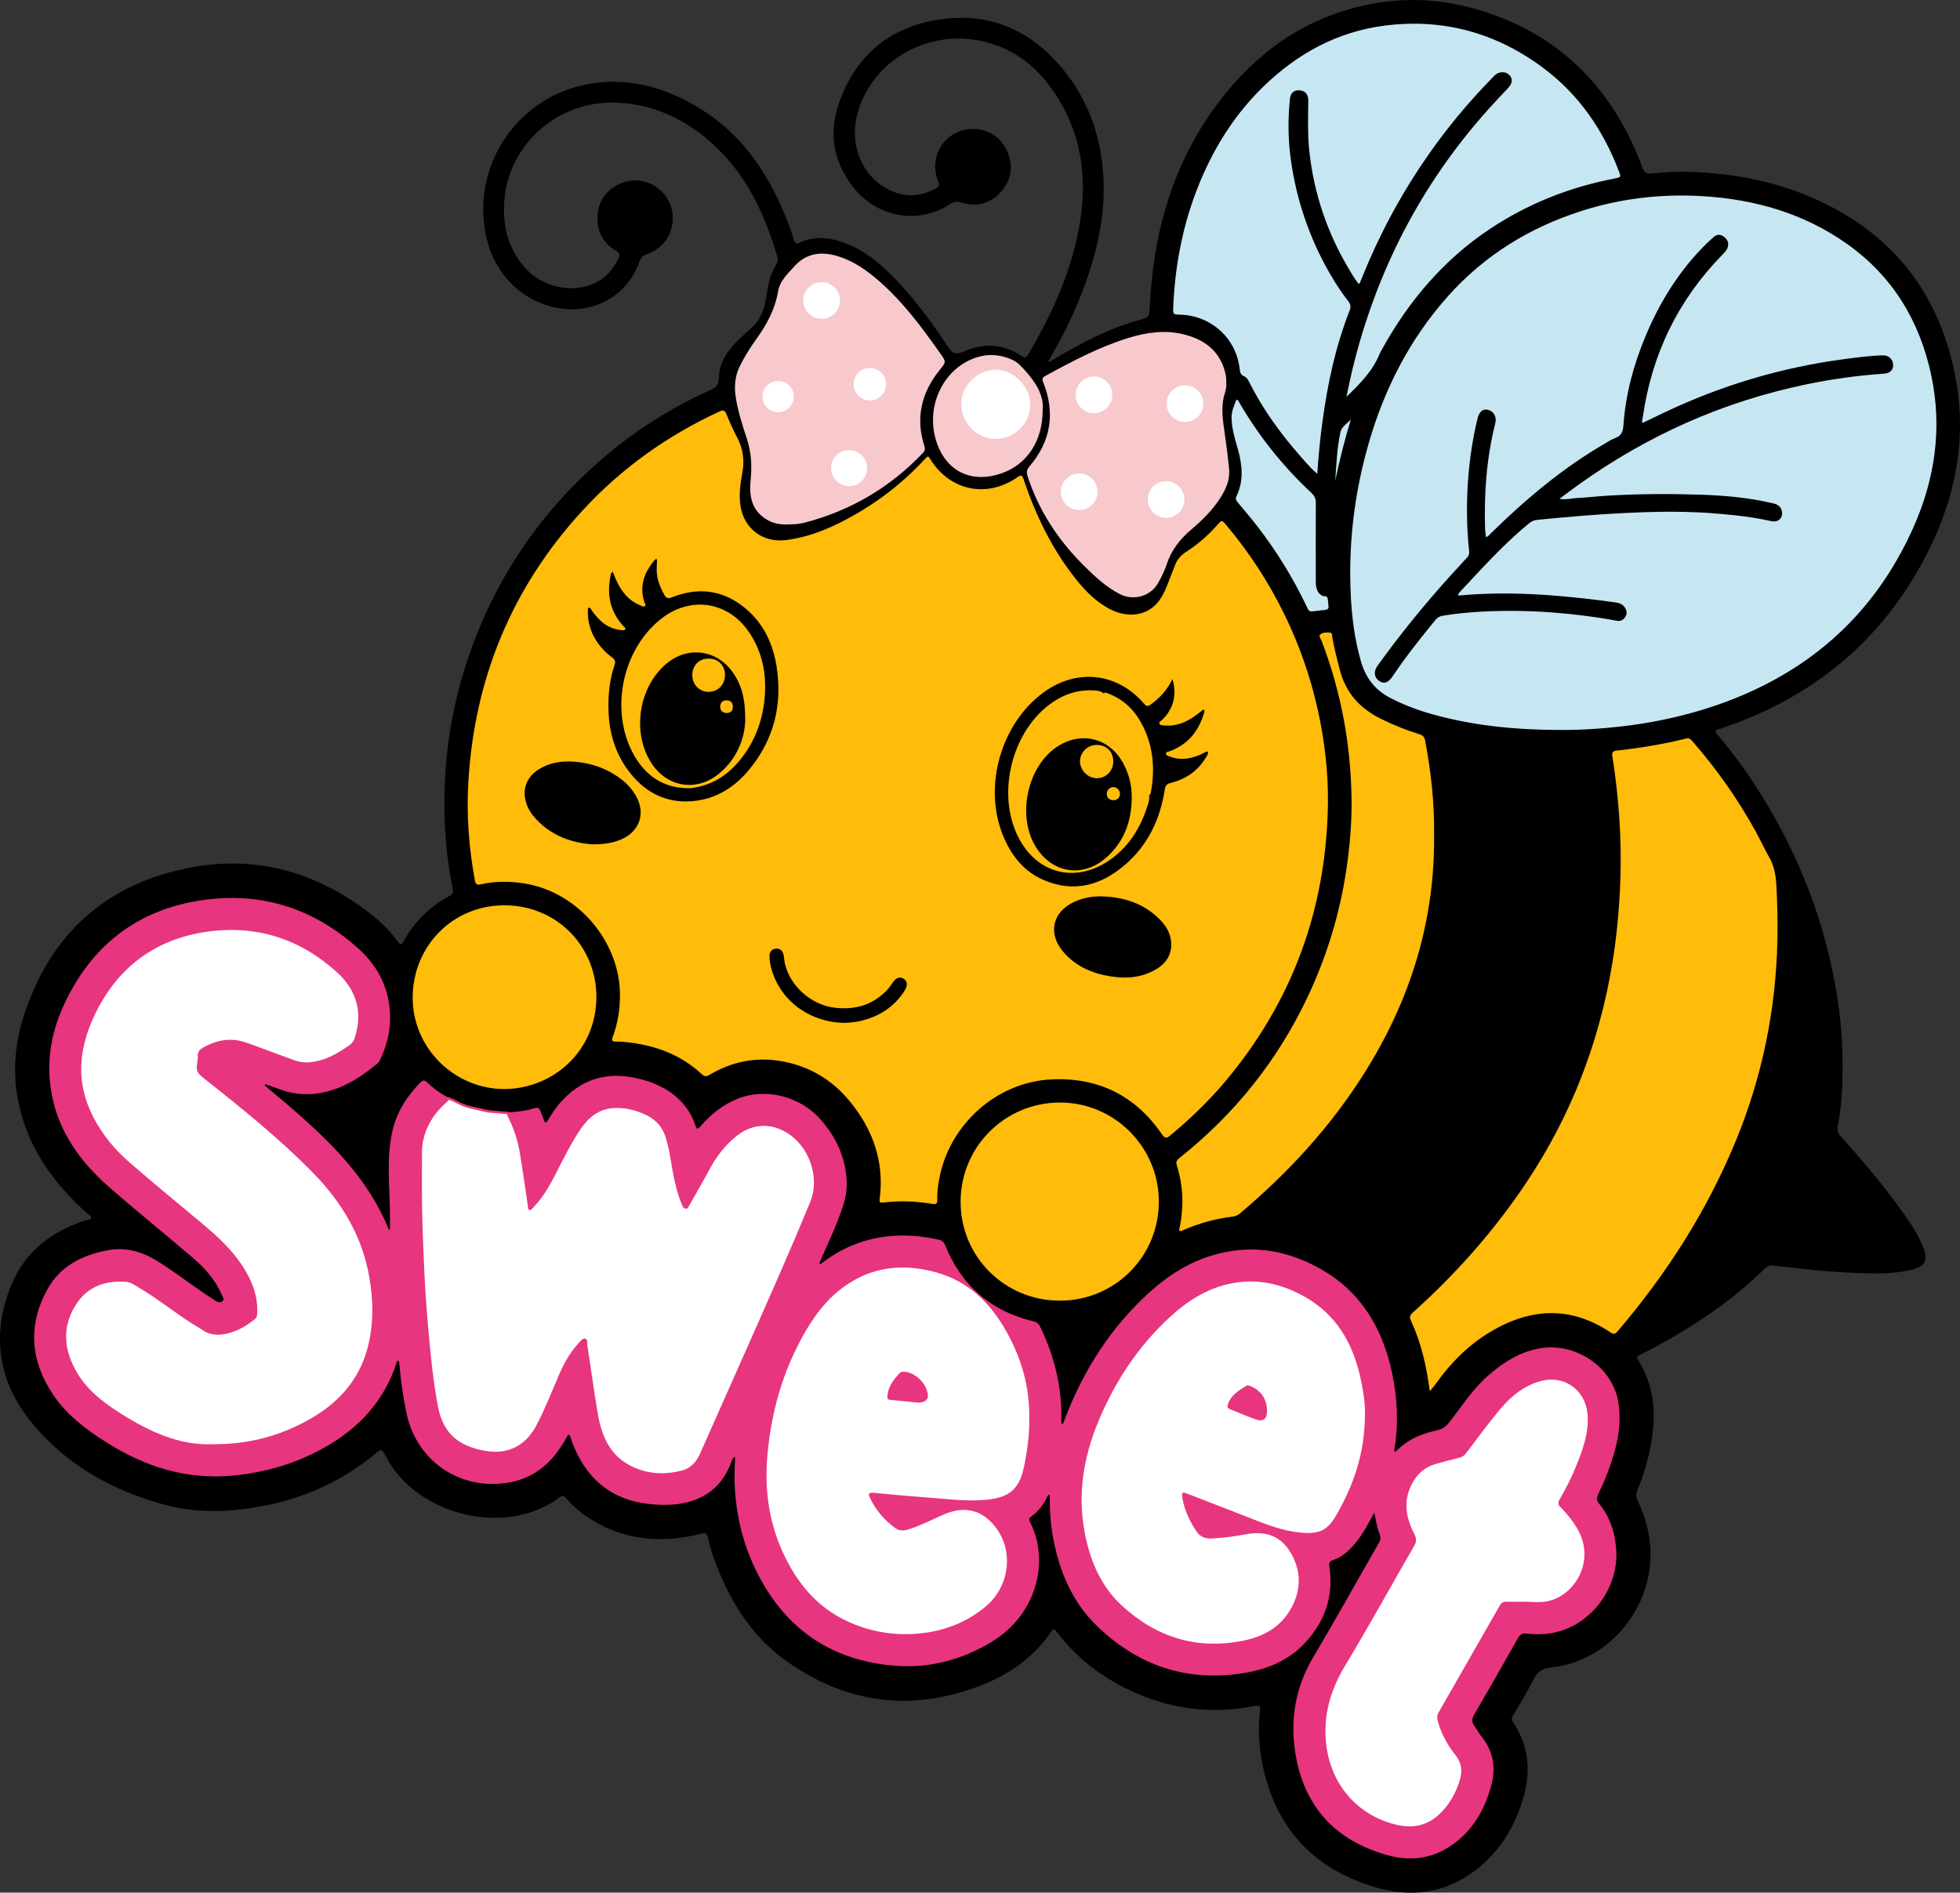 <?xml version="1.0" encoding="UTF-8"?>
<svg xmlns="http://www.w3.org/2000/svg" xmlns:xlink="http://www.w3.org/1999/xlink" version="1.1" id="katman_1" x="0px" y="0px" viewBox="0 0 870.92 841.15" style="enable-background:new 0 0 870.92 841.15;" xml:space="preserve"><rect x="0" y="0" width="870.92" height="841.15" fill="#333333" stroke="none"/> <style type="text/css"> .st0{fill:#F7C8CC;} .st1{fill:#C6E6F2;} .st2{fill:#FFBC0A;} .st3{fill-rule:evenodd;clip-rule:evenodd;fill:#E7357F;} .st4{fill:#FFFFFF;} </style> <g> <polygon class="st0" points="367.97,110.17 391.62,119.89 420.53,157.73 422.37,159.57 435.51,156.15 451.27,158.52 458.89,166.4 489.9,152.47 520.65,143.01 540.53,151.51 548.5,162.72 547.45,177.96 545.61,184.53 549.55,207.13 547.71,221.58 538.25,232.88 525.11,245.23 519.86,251.54 514.08,264.94 502.78,268.36 491.48,264.42 478.86,252.59 463.89,234.46 454.16,208.97 445.49,212.65 428.94,215.8 413.17,201.09 398.46,215.01 370.6,231.31 346.69,236.82 334.34,231.57 331.97,221.58 331.71,197.15 323.04,177.44 323.3,163.51 335.92,146.43 341.7,134.61 346.95,119.63 354.57,111.74 "></polygon> <polygon class="st1" points="544.03,226.84 548.24,212.82 546.49,192.5 544.73,178.49 547.19,161.32 540.53,151.51 517.76,141.7 520.56,105.26 532.47,71.28 562.25,31.69 601.84,8.91 648.09,6.81 695.39,28.88 717.46,53.76 726.92,81.79 776.68,84.59 820.47,99.66 846.75,127.34 861.81,162.02 865.67,194.61 855.51,238.75 830.98,276.59 792.44,303.22 755.3,320.74 702.75,330.2 633.38,321.09 610.6,308.47 599.04,296.21 592.73,275.89 579.42,275.54 562.25,246.46 "></polygon> <polygon class="st2" points="317.35,178.14 260.59,219.13 220.65,272.74 202.08,341.76 207.68,396.77 184.21,416.04 179.65,441.26 179.65,468.94 199.27,483.66 244.82,489.61 268.12,470.69 313.84,486.46 348.18,479.8 373.4,496.62 385.67,546.37 420,542.52 445.23,576.5 484.82,589.82 522.31,557.58 579.77,541.47 616.56,583.51 629.87,628.71 663.86,603.13 703.8,595.77 721.67,605.23 775.27,519.74 804.7,457.03 797.7,396.07 770.37,341.06 752.85,324.24 689.78,334.4 637.23,322.14 607.45,307.42 595.54,279.74 575.57,274.66 558.22,242.61 544.03,226.84 533.52,238.93 524.06,244.71 516.18,263.1 506.19,268.36 492,266.78 478.86,252.59 466.78,238.93 454.16,208.97 438.4,215.28 427.36,213.17 413.17,201.09 384.79,223.16 352.73,236.3 337.49,231.57 331.71,225.26 331.83,194.93 323.83,180.07 "></polygon> <polygon class="st3" points="61.58,402.9 106.51,388.71 151.45,406.84 174.31,429.7 183.77,463.6 192.44,477.79 206.63,487.25 226.61,494.35 249.99,481.73 268.12,470.69 287.83,475.42 309.11,481.73 351.68,483.31 382.43,501.44 387.95,542.43 423.42,540.07 432.88,566.08 460.47,583.42 481.76,586.58 518.81,557.41 560.59,545.58 618.13,561.35 634.69,629.15 655.19,603.13 676.47,594.46 700.12,592.09 720.62,607.07 727.71,634.66 721.4,663.04 725.35,690.63 719.83,716.65 704.06,727.69 681.2,733.2 665.43,763.16 668.59,783.66 663.07,812.82 647.3,826.23 614.98,832.53 581.08,812.04 564.53,774.2 566.11,748.18 525.9,748.18 495.16,737.93 468.35,712.71 429.73,745.03 385.58,743.45 345.38,727.69 316.21,670.93 298.86,676.44 276,669.35 252.35,655.16 221.61,666.98 191.65,657.52 171.16,633.09 125.43,658.31 86.81,663.04 40.3,648.07 8.76,614.96 9.55,570.02 49.76,540.07 19.8,502.23 13.49,468.33 30.84,424.18 "></polygon> <g> <path class="st4" d="M348.58,502.8c-7.21-3.91-15.01-3.08-21.59,2.33c-4.6,3.78-8.27,8.31-11.12,13.55 c-3.09,5.68-6.31,11.29-9.51,16.92c-0.37,0.66-0.54,1.64-1.62,1.56c-1.07-0.08-1.4-0.94-1.74-1.77 c-2.65-6.44-3.89-13.23-4.98-20.06c-0.52-3.27-1.24-6.49-2.17-9.67c-1.32-4.51-4.11-7.76-8.24-9.85 c-4.74-2.39-9.78-3.71-15.11-3.34c-6.29,0.44-10.81,3.97-14.24,8.95c-4.39,6.37-7.75,13.34-11.29,20.2 c-2.63,5.11-5.44,10.1-9.39,14.35c-0.15,0.16-0.26,0.36-0.43,0.5c-0.61,0.5-1.14,1.52-1.9,1.27c-0.78-0.25-0.63-1.36-0.74-2.14 c-1.22-8.06-2.28-16.15-3.69-24.18c-0.93-5.3-2.75-10.37-5.15-15.2c-0.22-0.45-0.39-0.82-0.41-1.11c-0.92,0-1.84-0.11-2.76-0.22 c-1.17-0.13-2.35-0.18-3.52-0.26c-1.12-0.08-2.23-0.19-3.32-0.44c-1.17-0.28-2.32-0.58-3.49-0.83c-2.36-0.5-4.72-0.99-6.95-1.92 c-1.97-0.82-3.75-2.09-5.82-2.65c-0.13,0.29-0.42,0.6-0.84,0.97c-5.55,4.91-9.48,10.81-10.74,18.26c-0.2,1.15-0.32,2.34-0.31,3.5 c0.01,9.93-0.15,19.86,0.13,29.78c0.47,16.23,1.17,32.45,2.6,48.62c1.03,11.7,2.17,23.39,4.32,34.97 c2.3,12.42,9.47,17.82,20.84,19.89c10.2,1.86,18.21-2.2,23.03-11.43c3.85-7.37,6.84-15.14,10.15-22.75 c2.18-5.02,4.85-9.74,8.62-13.77c0.79-0.84,1.66-2.14,2.79-1.92c1.31,0.25,0.81,1.88,0.97,2.86c1.61,10.23,2.94,20.51,4.7,30.71 c1.62,9.33,5.08,17.84,13.95,22.64c7.34,3.97,15.3,4.53,23.34,2.45c3.85-0.99,6.41-3.67,8.03-7.32 c6.6-14.93,13.28-29.82,19.87-44.75c9.9-22.39,19.93-44.72,29.19-67.39C364.6,522.92,359.28,508.6,348.58,502.8z"></path> <path d="M763.62,324.09c1.56-0.41,3.08-0.99,4.6-1.54c40.18-14.32,70.2-40.27,89.09-78.6c11.56-23.46,16.48-48.34,11.95-74.31 c-6.73-38.64-28.06-66.24-64.32-81.91c-13.06-5.64-26.75-8.92-40.86-10.44c-10.1-1.09-20.23-1.34-30.35-0.16 c-2.05,0.24-3.07-0.31-3.85-2.43C716.99,39.9,693.75,15.63,657.77,4.6c-15.48-4.74-31.28-5.92-47.28-3.05 c-27.08,4.85-48.72,18.84-65.87,39.93c-22.23,27.34-31.95,59.31-33.67,94.05c-0.27,5.42-0.11,5.44-5.28,6.86 c-13.25,3.66-25.22,10.08-36.95,17.02c-0.85,0.5-1.71,0.99-2.56,1.49c-0.11-0.12-0.22-0.23-0.32-0.35c0.6-1.07,1.19-2.14,1.8-3.2 c4.57-7.99,8.67-16.21,12.1-24.75c7.52-18.69,12.25-37.9,10.22-58.26c-1.63-16.29-7.33-31.06-17.75-43.7 C458.5,14,440.83,5.69,419.14,8.43c-22.61,2.86-38.41,15.26-46.15,36.83c-4.87,13.56-2.89,26.55,6.23,38.05 c10.65,13.44,28.9,16.61,42.87,7.43c1.69-1.11,3.06-1.34,5.05-0.72c6.9,2.15,12.98,0.48,17.78-4.94 c4.59-5.17,5.34-11.26,2.79-17.52c-3.58-8.8-13.44-12.56-22.24-8.82c-8.27,3.52-12.19,13.3-8.59,21.82 c0.71,1.69,0.4,2.45-1.13,3.26c-6.51,3.49-13.14,3.99-19.91,0.92c-12.17-5.52-18.51-19.49-15.05-33.36 c5.87-23.49,29.39-37.12,52-33.75c14.48,2.15,25.74,9.66,34.2,21.37c13.15,18.2,16.48,38.61,12.81,60.39 c-3.55,21.05-12.25,40.11-23.04,58.33c-0.82,1.39-1.49,1.37-2.75,0.53c-8.04-5.38-16.54-5.93-25.39-2.17 c-4.01,1.71-5.21,1.32-7.64-2.34c-7.74-11.66-16.03-22.89-26.11-32.68c-5.2-5.05-10.88-9.46-17.63-12.29 c-7.28-3.06-14.67-4.37-22.2-0.87c-1.57,0.73-1.9-0.1-2.26-1.28c-1.62-5.28-3.6-10.42-5.88-15.45 c-7.78-17.14-18.49-31.91-34.64-42.17c-14.83-9.42-30.76-14.49-48.56-12.01c-32.1,4.47-53.96,34.73-47.99,66.51 c3.27,17.43,15.33,30.09,31.73,33.32c15.98,3.15,31.34-5.3,36.58-20.25c0.7-1.99,1.66-3.06,3.73-3.75 c9.12-3.04,13.65-13.4,9.93-22.28c-3.73-8.91-14.21-12.91-22.85-8.6c-5.46,2.72-8.7,7.18-9.27,13.31 c-0.66,7.02,2.07,12.53,8.1,16.19c1.65,1,1.88,1.81,1.12,3.45c-2.21,4.77-5.51,8.48-10.25,10.83c-10.32,5.1-24.27,1.83-31.97-7.53 c-7.3-8.87-9.48-19.17-8.34-30.38c2.45-24.05,24.51-44.75,52.96-42c17.01,1.64,31.24,9.5,43.07,21.61 c12.93,13.24,20.2,29.62,25.28,47.13c0.33,1.14-0.01,1.99-0.55,2.89c-2.14,3.58-3.43,7.47-4.01,11.59 c-0.87,6.17-1.95,12.24-7.01,16.67c-1.99,1.74-3.94,3.54-5.84,5.38c-4.75,4.63-8.54,9.91-8.65,16.79 c-0.05,3.03-1.16,4.29-3.75,5.45c-22.46,10.05-42.32,23.92-59.68,41.33c-17.85,17.9-31.81,38.51-41.84,61.71 c-9.99,23.11-15.61,47.26-16.57,72.43c-0.59,15.54,0.42,31,3.53,46.27c0.32,1.56,0,2.32-1.44,3.11 c-8.74,4.76-15.59,11.48-20.38,20.23c-0.9,1.64-1.42,1.69-2.51,0.18c-3.34-4.61-7.33-8.65-11.8-12.15 c-23.57-18.47-50.25-26.4-79.79-20.96c-38,6.99-63.03,29.6-74.79,66.45c-3.94,12.33-4.9,25.11-2.27,37.91 c4.18,20.31,15.65,36.18,30.84,49.7c0.59,0.52,1.65,0.9,1.51,1.74c-0.15,0.91-1.32,0.74-2.04,0.96 c-15.54,4.9-27.58,14.07-33.7,29.45c-8.5,21.34-5.77,41.64,8.52,59.61c15.35,19.3,35.99,30.92,59.51,37.39 c14.04,3.86,28.39,3.42,42.64,0.89c18.97-3.36,36.08-10.92,50.99-23.24c3.08-2.55,3.14-2.63,4.97,0.89 c13.6,26.26,53.35,36.23,77.22,18.24c1.25-0.94,1.91-0.75,2.88,0.33c2.1,2.36,4.29,4.66,6.84,6.55 c16.17,11.98,34.09,14.14,53.18,9.3c1.85-0.47,2.59-0.33,3.01,1.65c0.92,4.32,2.32,8.51,3.92,12.62 c6.62,17,16.26,31.98,31.32,42.58c26.5,18.67,55.23,22.38,85.61,10.76c12.51-4.79,23.31-12.17,31.18-23.31 c1.68-2.38,1.7-2.39,3.41-0.16c8.56,11.12,19.36,19.43,31.99,25.42c17.56,8.33,35.88,10.76,54.99,7.08 c2.98-0.57,3.18-0.37,2.85,2.64c-1.07,9.7-0.09,19.27,2.41,28.62c6.85,25.59,23.63,41.7,48.67,49.15 c15.76,4.69,30.96,2.93,44.41-7.24c11.19-8.47,18.12-19.93,21.82-33.36c3.21-11.65,1.95-22.73-4.93-32.89 c-0.75-1.1-0.42-1.86,0.12-2.79c3.06-5.28,6.38-10.44,9.04-15.91c1.78-3.67,4.14-5.01,8.14-5.45c25.12-2.76,43.5-25.39,43.9-49.25 c0.15-8.74-1.97-17.05-5.71-24.93c-0.77-1.61-0.77-2.97-0.1-4.6c2.73-6.68,4.79-13.57,6.06-20.7c2.34-13.14,1.53-25.78-5.9-37.37 c-0.6-0.93-0.41-1.36,0.55-1.84c2.76-1.38,5.5-2.81,8.21-4.28c17.4-9.44,33.66-20.48,47.82-34.42c1.29-1.27,2.61-1.34,4.21-1.14 c4.96,0.59,9.93,1.09,14.89,1.65c6.94,0.79,13.9,1.24,20.87,1.55c8.23,0.37,16.49,0.58,24.59-1.27c6.77-1.55,8.08-4.25,5.48-10.67 c-2.31-5.7-5.83-10.71-9.37-15.68c-8.34-11.69-17.67-22.58-27.24-33.26c-1.24-1.38-1.47-2.68-1.15-4.38 c1.16-6.07,1.75-12.23,1.99-18.39c0.49-12.58-0.14-25.11-2.02-37.58c-5.13-33.96-17.29-65.23-35.78-94.1 c-5.4-8.43-11.34-16.47-17.83-24.1C761.94,325.05,762.02,324.51,763.62,324.09z M521.32,136.57c0.86-20.69,5.05-40.63,13.56-59.59 c6.45-14.37,15.03-27.31,26.31-38.32c15.16-14.79,33.03-24.6,54.19-27.29c26.07-3.31,49.75,3.3,70.71,19.09 c15.56,11.73,26.19,27.24,33.14,45.35c1.14,2.96,1.11,2.96-2.06,3.58c-19.87,3.84-38.34,11.18-55.2,22.41 c-20.59,13.71-36.05,32.03-47.94,53.53c-0.28,0.51-0.62,1.01-0.83,1.56c-3.02,7.66-8.58,13.4-14.92,19.48 c0.94-4.34,1.68-8.14,2.59-11.9c10.54-43.56,30.37-82.29,60.33-115.74c2.89-3.23,5.88-6.38,8.86-9.53 c2.05-2.16,2.27-4.29,0.53-5.95c-1.73-1.66-4.7-1.54-6.55,0.36c-5.8,5.95-11.42,12.07-16.69,18.5 c-17.86,21.77-31.96,45.76-42.39,71.92c-0.24,0.61-0.5,1.22-0.77,1.82c-0.05,0.12-0.21,0.19-0.43,0.38 c-1.82-2.22-3.22-4.7-4.66-7.15c-9.43-15.91-15.2-33.06-17.26-51.44c-0.86-7.62-0.57-15.27-0.51-22.91 c0.02-2.79-1.33-4.36-3.72-4.58c-2.6-0.23-4.14,1.04-4.42,3.75c-0.85,8.14-0.88,16.3,0.07,24.42 c2.02,17.26,7.15,33.59,15.27,48.97c3.06,5.8,6.54,11.34,10.54,16.54c1.05,1.37,1.31,2.47,0.64,4.16 c-6.22,15.83-9.75,32.32-12.04,49.12c-1.05,7.7-1.8,15.43-2.34,23.46c-2.79-2.31-4.92-4.9-7.13-7.4 c-9-10.17-16.95-21.08-23.06-33.26c-0.54-1.07-1.1-2.19-2.24-2.63c-1.59-0.61-1.89-1.81-2.05-3.28 c-1.46-13.56-12.6-23.75-26.35-24.14C521.29,139.77,521.19,139.76,521.32,136.57z M522.94,518.01c-0.48-1.53-0.16-2.33,1.06-3.3 c24.61-19.52,43.74-43.42,57.14-71.84c9.32-19.76,15.26-40.51,17.91-62.22c1.03-8.4,1.61-16.84,1.51-25.27 c-0.29-24.31-4.63-47.9-13.35-70.65c-0.34-0.89-1.43-2.03-0.51-2.79c1.2-0.98,2.96-0.92,4.45-0.73c0.92,0.12,0.75,1.47,0.9,2.29 c0.85,4.85,2.1,9.6,3.34,14.37c2.66,10.2,9.03,17.08,18.31,21.64c5.49,2.7,11.13,5,16.97,6.78c1.5,0.46,2.28,1.2,2.59,2.83 c2.63,13.97,4.17,28.03,3.98,41.56c0.42,39.04-10.7,73.98-30.98,106.22c-15.05,23.94-33.96,44.44-55.53,62.6 c-1.05,0.88-2.21,1.12-3.44,1.27c-7.5,0.91-14.67,2.99-21.6,5.95c-0.46,0.2-0.99,0.67-1.43,0.35c-0.57-0.42-0.14-1.08-0.03-1.63 C526.06,536.2,525.77,527.03,522.94,518.01z M550.08,199.75c-1.29-4.59-2.75-9.14-2.84-13.99c-0.05-2.98,1.11-5.53,2.18-8.16 c0.86,0.26,1.01,0.88,1.29,1.36c8.71,14.97,19.43,28.34,32.07,40.17c1.44,1.34,1.92,2.72,1.91,4.62 c-0.06,11.61-0.03,23.23-0.02,34.84c0,1.94,0.28,3.83,1.69,5.33c0.34,0.36,0.82,0.61,1.26,0.87c0.72,0.42,1.98-0.17,2.25,0.98 c0.29,1.28,0.36,2.61,0.45,3.93c0.07,0.96-0.64,1.25-1.42,1.35c-1.96,0.25-3.93,0.47-5.9,0.7c-1.33,0.15-1.74-0.83-2.19-1.78 c-5.98-12.68-13.28-24.55-21.81-35.67c-2.86-3.73-5.92-7.3-8.93-10.92c-0.7-0.84-1.23-1.61-0.68-2.76 C552.69,213.76,552.05,206.8,550.08,199.75z M593.32,213.54c0.49-7.14,0.76-14.3,2.26-21.32c0.55-2.56,2.89-3.93,4.65-5.73 C597.51,195.44,595.24,204.44,593.32,213.54z M464.23,167.22c12.07-6.59,24.22-13.06,37.42-17.1c7.83-2.4,15.95-3.56,24.09-1.58 c8.87,2.16,15.74,6.82,18.43,16.13c0.49,1.69,0.81,3.43,0.71,5.28c0.13,1.5-0.07,3.08-0.54,4.51c-2.03,6.12-1,12.2-0.11,18.32 c0.75,5.15,1.4,10.33,1.91,15.51c0.46,4.67-1.25,8.78-3.68,12.67c-3.51,5.63-8.19,10.22-13.18,14.44 c-5.02,4.25-8.82,9.16-10.88,15.44c-0.96,2.93-2.33,5.7-3.87,8.39c-3.45,6.05-11.2,7.77-16.89,4.84 c-6.25-3.22-11.25-7.94-16.16-12.82c-11.34-11.28-19.89-24.28-24.87-39.57c-0.55-1.7-0.48-2.88,0.78-4.34 c9.58-11.18,11.6-23.7,6.19-37.39C463.14,168.83,462.86,167.97,464.23,167.22z M434.29,158.73c5.38-1.64,10.56-1.1,15.65,1.24 c2.14,0.99,3.64,2.61,5.19,4.3c4.97,5.45,8.83,11.34,8.18,18.04c0,13.64-6.9,24.09-18.3,28.07c-12.49,4.37-24.08-0.11-28.74-13.6 C410.77,180.96,419.13,163.36,434.29,158.73z M328.85,162.48c2.07-4.08,4.45-7.96,7.13-11.65c4.72-6.5,8.4-13.42,9.8-21.46 c0.8-4.64,4.27-7.73,7.2-11.01c5.34-5.95,12.06-6.73,19.38-4.48c7.04,2.17,12.9,6.33,18.35,11.11 c10.7,9.38,19.11,20.72,27.23,32.28c2.58,3.67,2.44,3.63-0.34,7.08c-8.13,10.08-10.88,21.3-6.87,33.85 c0.37,1.17,0.37,2.02-0.53,2.98c-14.57,15.4-32.13,25.73-52.62,31.1c-1.13,0.3-2.3,0.49-3.47,0.61c-1.31,0.14-2.64,0.14-3.96,0.2 c-3.37,0.1-6.58-0.41-9.52-2.2c-6.7-4.08-7.82-10.52-7.1-17.49c0.65-6.31,0.31-12.42-1.69-18.47c-1.93-5.86-3.82-11.74-4.84-17.85 C326.15,172.03,326.48,167.15,328.85,162.48z M208.1,347.67c2.69-45.98,19.22-86.28,50.38-120.37 c17.34-18.97,37.86-33.62,61.17-44.4c1.84-0.85,2.46-0.47,3.18,1.28c1.45,3.53,3.03,7.03,4.8,10.41 c2.61,4.97,3.23,10.05,2.21,15.57c-0.89,4.81-1.56,9.69-0.8,14.67c1.53,10.14,10,16.48,20.2,15.2c9.43-1.18,18.06-4.58,26.36-8.95 c13.45-7.1,25.41-16.17,35.68-27.4c0.93-1.01,1.24-1,1.96,0.18c8.69,14.24,25.18,17.75,38.85,8.23c1.62-1.13,2.1-0.98,2.73,0.89 c5.53,16.42,13.02,31.84,24.03,45.35c3.96,4.86,8.44,9.22,14.05,12.23c7.66,4.11,15.88,3.29,20.94-2.16 c2.19-2.35,3.56-5.21,4.74-8.15c1.26-3.14,2.42-6.31,3.69-9.44c0.97-2.39,2.64-4.17,4.82-5.57c5.23-3.35,9.86-7.42,13.96-12.09 c1.83-2.08,1.89-2.1,3.74,0.1c10.04,11.92,18.53,24.85,25.45,38.83c9.94,20.09,16.13,41.29,18.7,63.54 c0.81,7.01,1.19,14.06,1.13,21.15c-0.61,46.95-15.73,88.55-46.14,124.46c-7.24,8.54-15.32,16.25-23.94,23.41 c-1.61,1.34-2.37,1.39-3.65-0.48c-11.87-17.33-28.47-25.49-49.34-24.43c-24.23,1.23-45.2,20.1-49.64,44.15 c-0.58,3.11-1.02,6.24-0.89,9.41c0.06,1.6-0.54,2.05-2.12,1.78c-7.28-1.24-14.61-1.51-21.95-0.61c-1.53,0.19-1.69-0.25-1.51-1.65 c2.12-16.54-3.01-30.92-13.45-43.54c-8.08-9.77-18.46-15.78-31.06-17.78c-11.14-1.77-21.48,0.52-31.11,6.2 c-1.48,0.88-2.31,0.77-3.56-0.39c-9.12-8.5-20.21-12.58-32.4-14.02c-1.82-0.21-3.66-0.4-5.49-0.35c-1.78,0.05-2.19-0.37-1.54-2.12 c2.26-6.05,3.24-12.33,3.2-18.8c-0.13-23.85-18.94-45.65-42.51-49.38c-6.55-1.04-13.02-1.04-19.47,0.42 c-1.6,0.36-2.16-0.1-2.47-1.72C208.33,376.89,207.25,362.3,208.1,347.67z M514.93,534.04c-0.01,24.46-19.57,44.02-44,44.02 c-24.47,0-44.1-19.56-44.09-43.94c0.01-24.45,19.74-44.14,44.23-44.12C495.22,490.03,514.94,509.82,514.93,534.04z M224.03,402.35 c23.58-0.05,41.08,18.5,40.97,40.85c-0.11,23.54-18.68,40.56-40.86,40.82c-22.51-0.05-41.06-18.57-40.77-41.15 C183.66,420.45,201.08,402.39,224.03,402.35z M710.42,668.11c5.21,6.24,7.45,13.68,7.79,21.6c0.72,16.7-11.77,33.33-29.06,36.15 c-3.59,0.59-7.18,0.56-10.76,0.17c-1.75-0.19-2.88,0.24-3.79,1.85c-6.48,11.45-13,22.89-19.61,34.27 c-1.03,1.78-1.07,3.21,0.1,4.83c1.08,1.49,1.91,3.16,3.06,4.58c5.27,6.5,6.67,13.85,4.55,21.78c-3.08,11.51-8.88,21.3-19.23,27.78 c-8.66,5.42-18.16,5.95-27.65,3.19c-22.88-6.65-36.57-21.72-40.29-45.49c-2.37-15.17,0.24-29.26,8.15-42.57 c9.91-16.68,19.33-33.66,29-50.5c0.72-1.25,0.92-2.37,0.39-3.74c-1.13-2.93-1.6-6.06-2.42-9.73c-1.1,1.99-1.91,3.44-2.7,4.9 c-2.25,4.16-4.84,8.06-8.22,11.41c-2.18,2.16-4.65,3.85-7.55,4.83c-1.37,0.46-1.74,1.14-1.51,2.61 c2.05,13.11-1.83,24.43-10.74,34.05c-7.02,7.58-16.08,11.52-26.07,13.28c-25.79,4.54-48.04-2.82-66.63-20.94 c-11-10.72-16.64-24.39-19.35-39.35c-1.12-6.16-1.54-12.37-1.38-18.57c-0.95-0.28-0.99,0.39-1.19,0.79 c-1.68,3.42-3.87,6.43-7.02,8.64c-0.94,0.66-1.21,1.34-0.65,2.41c8.8,17.02,3.4,41.1-17.17,53.46 c-13.18,7.92-27.43,11.72-42.77,10.51c-26.71-2.11-46.78-14.79-59.74-38.41c-6.94-12.65-10.62-26.19-11.44-40.6 c-0.26-4.55-0.1-9.06,0.13-13.86c-1.28,0.64-1.45,1.64-1.76,2.47c-5.83,15.77-19.43,19.76-33.53,18.77 c-5.31-0.37-10.5-1.26-15.42-3.4c-11.29-4.91-17.94-13.88-21.99-25.13c-0.31-0.87-0.34-1.9-1.4-2.67c-0.72,1.22-1.4,2.41-2.1,3.58 c-5.47,9.21-13.01,15.69-23.8,17.72c-21.7,4.09-41.48-9.12-46.03-30.67c-1.51-7.13-2.5-14.32-3.14-21.57 c-0.06-0.63,0.07-1.34-0.56-1.8c-0.62,0.06-0.61,0.6-0.73,0.97c-5.47,16.92-16.68,28.98-31.91,37.57 c-12.66,7.13-26.24,11.14-40.77,12.52c-20.82,1.97-39.33-4.01-56.63-15.01c-8.95-5.69-17.3-12.05-23.28-20.95 c-10.12-15.06-11.34-30.9-2.53-46.84c5.62-10.18,15.26-15.13,26.45-17.29c8.02-1.55,15.25,0.36,22.1,4.58 c6.34,3.9,12.28,8.34,18.36,12.62c2.52,1.78,5.12,3.45,7.69,5.16c0.97,0.64,2.06,1.06,3.07,0.27c1.15-0.89,0.2-1.92-0.16-2.77 c-2.81-6.67-7.52-11.96-12.9-16.57c-12.33-10.58-25.02-20.75-37.24-31.46c-12.72-11.14-22.4-24.44-25.51-41.48 c-2.45-13.39-0.42-26.51,5.15-38.78c12.25-27,33.03-43.28,62.62-47.33c26.22-3.59,49.2,4.15,68.69,21.77 c9.53,8.62,14.51,19.67,13.88,32.82c-0.28,5.88-1.97,11.42-4.5,16.71c-0.28,0.58-0.72,1.13-1.22,1.54 c-7.81,6.44-16.21,11.73-26.5,13.18c-5.71,0.8-11.28,0.21-16.69-1.83c-2.12-0.79-4.27-1.49-6.4-2.24 c-0.12,0.16-0.24,0.32-0.37,0.48c3.13,2.63,6.27,5.24,9.38,7.9c10.9,9.33,21.51,18.97,30.47,30.26 c5.93,7.47,10.89,15.52,14.66,24.29c0.25,0.59,0.34,1.3,1.16,1.88c0-2.85,0.03-5.55-0.01-8.25c-0.15-12.02-1.62-24.09,1.16-36.01 c1.96-8.41,6.46-15.37,12.5-21.44c1.03-1.03,1.77-0.98,2.76-0.05c2.62,2.49,5.51,4.66,8.68,6.39c0.21,0.12,0.38,0.23,0.53,0.33 c0.08-0.04,0.18-0.05,0.29-0.03c2.17,0.5,4.02,1.77,6.03,2.67c2.19,0.98,4.54,1.47,6.88,1.96c2.25,0.47,4.42,1.12,6.72,1.3 c1.13,0.09,2.26,0.12,3.38,0.24c1.21,0.13,2.42,0.33,3.64,0.23c0.24-0.02,0.4,0.11,0.47,0.28c0.09-0.01,0.17-0.02,0.28-0.03 c3.75-0.15,7.47-0.69,11.07-1.78c1.42-0.43,2.05,0.03,2.49,1.26c0.45,1.24,0.95,2.47,1.44,3.7c0.21,0.52,0.21,1.3,0.95,1.31 c0.55,0.01,0.76-0.65,1.02-1.07c1.5-2.45,3.03-4.88,4.89-7.07c9.08-10.68,20.48-14.52,34.18-11.53 c7.01,1.53,13.45,4.21,18.79,9.18c3.47,3.23,5.92,7.07,7.46,11.55c0.78,2.26,1,2.29,2.62,0.45c4.59-5.19,9.88-9.46,16.38-12.03 c12.59-4.96,27.85-1,36.94,9.45c6.62,7.61,10.72,16.3,11.38,26.44c0.25,3.83-0.25,7.63-1.43,11.31 c-2.64,8.29-6.37,16.13-9.89,24.05c-0.29,0.66-0.55,1.33-0.82,1.99c0.74,0.5,1.05-0.07,1.42-0.35c11.33-8.63,24.15-12.54,38.34-12 c4.55,0.17,9.06,0.83,13.52,1.85c1.35,0.31,2.11,1.07,2.63,2.36c7.29,18.1,20.46,29.42,39.42,33.92c1.62,0.38,2.32,1.28,2.94,2.59 c6.14,12.79,9.48,26.21,9.31,40.45c-0.01,0.86-0.18,1.76,0.28,2.78c0.85-0.79,1.01-1.82,1.36-2.73 c8.17-21.35,20.17-40.17,37.09-55.66c10.38-9.51,22.21-16.37,36.36-18.65c14.02-2.26,27.06,0.74,39.31,7.46 c18.46,10.12,28.21,26.44,32.51,46.51c2.41,11.24,2.96,22.55,1.07,33.93c-0.06,0.34-0.01,0.7-0.01,1.23 c0.42-0.15,0.74-0.18,0.91-0.35c4.94-5.14,11.22-7.71,18.01-9.16c2.49-0.53,4.09-1.81,5.63-3.77c5.39-6.87,10.09-14.33,16.7-20.19 c6.86-6.08,14.37-10.98,23.64-12.53c15.26-2.55,32.33,7.97,34.71,24.6c1.51,10.55-1.02,20.44-4.65,30.16 c-1.31,3.51-2.86,6.93-4.47,10.31C709.42,665.76,709.34,666.82,710.42,668.11z M780.41,370.02c2.01,3.67,3.74,7.51,5.82,11.14 c2.27,3.96,2.88,8.24,3.12,12.67c0.43,8.08,0.63,16.16,0.44,24.24c-0.7,30.66-6.71,60.23-18.34,88.62 c-12.78,31.17-30.69,59.18-52.49,84.77c-0.91,1.07-1.57,1.88-3.21,0.78c-18.08-12.14-36.2-10.93-54.23,0.12 c-9.42,5.77-17.01,13.49-23.39,22.45c-0.77,1.08-1.62,2.09-2.43,3.13c-0.04,0.05-0.13,0.06-0.41,0.2 c-1.41-10.93-3.81-21.43-8.39-31.33c-0.67-1.45-0.39-2.32,0.8-3.39c19.14-17.16,36.08-36.24,50.38-57.63 c19.88-29.72,32.5-62.29,38.32-97.54c1.98-11.97,3.09-24.01,3.56-36.15c0.73-18.79-0.6-37.43-3.51-55.97 c-0.24-1.52,0.05-2.33,1.76-2.52c10.52-1.16,20.95-2.87,31.23-5.43c1.13-0.28,1.77,0.32,2.43,1.08 C762.86,341.82,772.4,355.39,780.41,370.02z M713.8,323.53c-7.11,0.62-14.22,0.92-18.39,0.89c-22.16,0.07-41.1-1.93-59.63-7.18 c-6.31-1.79-12.39-4.13-18.23-7.18c-6.68-3.49-10.72-8.92-12.8-16.06c-2.71-9.3-3.96-18.81-4.49-28.45 c-1.28-23.41,1.49-46.36,8-68.84c7.01-24.2,18.29-46.16,35.13-65.06c16.26-18.23,36.33-30.55,59.53-37.95 c17.51-5.58,35.48-7.63,53.76-6.51c23.25,1.43,45.04,7.68,64.23,21.34c20.19,14.37,32.12,34.24,37.23,58.25 c4.99,23.45,1.66,46.14-8.02,67.82c-16.76,37.51-44.86,63.07-83.29,77.34C749.71,318.3,731.98,321.94,713.8,323.53z"></path> <path d="M272.29,254.14c0.58,1.42,1.06,2.72,1.64,3.96c2.27,4.88,5.44,8.91,10.63,10.94c0.63,0.25,1.43,0.9,2.04,0.28 c0.53-0.53-0.14-1.23-0.33-1.83c-2.17-7.03-0.08-13.01,4.47-18.39c0.27-0.32,0.55-0.73,1.21-0.52c-0.07,2.8-0.4,5.64,0.26,8.46 c0.61,2.61,1.68,5,2.96,7.33c0.83,1.5,1.72,1.76,3.38,1.1c11.17-4.44,21.81-3.48,31.45,3.92c8.79,6.75,13.4,16.13,15.08,26.84 c2.64,16.81-1.09,32.17-11.9,45.47c-6.65,8.18-15.13,13.58-25.87,14.39c-11.1,0.84-20.1-3.64-27.01-12.17 c-6.57-8.1-9.56-17.58-9.91-27.96c-0.24-6.97,0.45-13.8,2.7-20.42c0.52-1.52,0.14-2.39-1.1-3.33c-5.59-4.25-9.39-9.69-10.56-16.72 c-0.24-1.44-0.18-2.93-0.23-4.39c-0.01-0.35-0.02-0.79,0.38-0.96c0.55-0.23,0.8,0.25,1.02,0.6c1.23,1.94,2.7,3.66,4.38,5.23 c2.56,2.4,5.62,3.7,9.08,4.1c0.66,0.08,1.5,0.18,1.79-0.48c0.27-0.6-0.53-0.95-0.91-1.37c-5.96-6.6-7.42-14.29-5.55-22.79 C271.46,254.99,271.57,254.55,272.29,254.14z M305.06,350.29c0.66,0,1.32,0.02,1.98-0.01c0.44-0.02,0.87-0.13,1.3-0.2 c9.52-1.5,16.58-6.84,22.1-14.41c5.73-7.86,8.69-16.73,9.4-26.42c0.73-10.06-1.16-19.46-6.76-27.93 c-9.25-14.01-26.11-16.68-39.31-6.31c-17.5,13.76-23.01,41.3-12.01,60.67C286.88,344.67,294.47,349.95,305.06,350.29z"></path> <path d="M520.98,301.81c1.74,6.02,0.93,11.56-3.04,16.5c-0.41,0.51-0.94,0.94-1.36,1.44c-0.51,0.61-1.7,1.02-1.45,1.78 c0.33,0.99,1.63,0.82,2.51,0.9c5.02,0.42,9.36-1.4,13.36-4.24c1.3-0.92,2.52-1.95,3.73-2.89c0.78,0.53,0.41,1.05,0.29,1.49 c-2.33,8.13-7.14,14.06-15.22,17.07c-0.63,0.23-1.7,0.14-1.71,1.07c0,0.84,0.98,1.02,1.63,1.27c4.93,1.95,9.65,1,14.29-1.08 c0.85-0.38,1.57-1.11,2.7-1.13c0.27,1.07-0.4,1.84-0.85,2.61c-3.57,6.02-8.91,9.66-15.61,11.35c-1.61,0.41-2.4,1.02-2.67,2.83 c-2.03,13.21-7.44,24.79-17.71,33.59c-10.68,9.16-22.76,12.53-36.2,6.7c-9.05-3.93-14.66-11.29-18.21-20.31 c-8.55-21.72-0.54-49.31,18.29-63.06c14.77-10.78,32.79-8.76,44.65,5.09c1.03,1.2,1.7,1.2,2.87,0.36 C515.42,310.19,518.71,306.54,520.98,301.81z M490.32,308.15c-0.96-0.93-2.18-1.14-3.44-1.25c-6.12-0.52-11.81,0.8-17.11,3.91 c-19.33,11.34-27.66,40.83-17.28,61.28c8,15.78,24.47,20.46,39.37,10.96c9.42-6,14.93-14.96,18.21-25.45 c0.42-1.34,0.76-2.68,0.51-4.1c0.77-0.41,0.78-1.2,0.9-1.91c1.75-9.88,0.96-19.49-3.48-28.59c-3.22-6.62-8.01-11.75-15-14.54 C492.17,308.14,491.31,307.44,490.32,308.15z"></path> <path d="M263.41,375.26c-9.43-0.62-19.06-3.89-26.3-12.46c-1.34-1.58-2.37-3.37-3.07-5.32c-2.27-6.31-0.26-12.1,5.45-15.62 c4.83-2.98,10.19-3.77,15.7-3.34c8.03,0.62,15.33,3.31,21.65,8.43c2.31,1.87,4.22,4.1,5.7,6.67c4.44,7.71,1.77,15.77-6.36,19.37 C272.55,374.58,268.74,375.24,263.41,375.26z"></path> <path d="M489.66,398.38c10.05,0.32,19.05,3.26,26.16,10.75c2.49,2.62,4.21,5.7,4.55,9.35c0.5,5.5-2.03,9.53-6.62,12.26 c-6.22,3.71-13.02,4.33-20.03,3.23c-8.44-1.33-15.99-4.52-21.55-11.3c-6.6-8.05-4.41-17.39,5.05-21.79 C481.14,399.04,485.31,398.28,489.66,398.38z"></path> <path d="M375.72,454.6c-17.04-0.03-30.86-11.34-33.6-26.98c-0.16-0.93-0.21-1.9-0.19-2.85c0.05-1.92,1.14-3.05,3-3.17 c1.8-0.11,2.87,1.02,3.23,2.71c0.28,1.28,0.31,2.63,0.6,3.91c2.31,10.16,11.83,18.44,22.22,19.65c9.14,1.06,17.01-1.28,23.37-8.06 c0.9-0.96,1.61-2.09,2.35-3.18c1.4-2.06,3.16-2.69,4.79-1.69c1.71,1.05,1.94,3,0.55,5.22c-4.64,7.37-11.42,11.66-19.78,13.62 C379.9,454.33,377.48,454.48,375.72,454.6z"></path> <path class="st4" d="M94.43,641.85c-14.68,0.65-28.22-5.65-41.12-13.86c-7.5-4.77-14.5-10.16-19.11-17.97 c-6.02-10.2-6.8-20.78-0.08-30.8c5.06-7.54,12.97-10.23,21.96-9.54c1.87,0.14,3.43,1.26,5.01,2.19 c8.31,4.89,15.87,10.92,23.93,16.18c1.6,1.04,3.31,1.93,4.88,3.01c3.87,2.69,8.03,2.49,12.27,1.3c4.1-1.16,7.63-3.39,10.97-5.98 c0.93-0.72,1.09-1.64,1.14-2.71c0.4-7.6-2.23-14.29-6.22-20.55c-5.01-7.85-11.81-14.01-18.91-19.91 c-10.63-8.83-21.29-17.64-31.73-26.7c-7.4-6.42-13.38-14.05-17.4-23.07c-6.52-14.65-4.38-29.11,2.27-42.84 c10.09-20.82,26.9-33.35,49.96-36.55c21.91-3.03,41.27,3.27,57.55,18.13c8.56,7.81,11.54,17.69,7.82,29.09 c-0.43,1.3-1.13,2.32-2.27,3.15c-5.36,3.9-11,7.06-17.78,7.7c-2.42,0.23-4.71-0.15-6.92-0.95c-7.05-2.55-14.04-5.27-21.11-7.76 c-6.82-2.41-13.31-1.3-19.48,2.3c-1.37,0.8-2.23,1.75-2.17,3.48c0.05,1.38-0.11,2.8-0.37,4.16c-0.49,2.53,0.71,4.01,2.61,5.51 c16.94,13.43,33.84,26.92,48.99,42.42c12.74,13.03,21.81,28.07,24.97,46.23c1.85,10.66,2,21.39-0.86,31.93 c-3.89,14.35-13.22,24.33-25.91,31.46C124.35,638.19,110.47,641.98,94.43,641.85z"></path> <path class="st4" d="M457.36,630.53c0.11,6.65-0.83,13.93-2.3,21.14c-2.1,10.3-6.69,13.99-17.22,14.91 c-9.17,0.8-18.18-0.54-27.25-1.17c-7.54-0.52-15.07-1.28-22.6-1.97c-1.81-0.17-2.29,0.42-1.51,2.09 c2.58,5.51,6.39,9.99,11.29,13.58c1.85,1.35,3.81,1.25,5.87,0.62c4.02-1.23,7.79-3.06,11.61-4.79c1.67-0.76,3.34-1.53,5.04-2.22 c8.82-3.56,16.36-1.46,22.18,6.13c8.09,10.57,6.15,26.35-4.61,35.24c-8.93,7.39-19.39,11.19-30.93,12.01 c-10.62,0.76-20.79-1.07-30.44-5.56c-13.7-6.37-22.58-17.32-28.7-30.76c-6.13-13.48-8.07-27.65-6.85-42.37 c1.64-19.78,6.96-38.4,16.92-55.62c4.91-8.49,10.95-16.03,19.32-21.41c12.13-7.8,25.23-8.65,38.78-4.91 c14.52,4.01,24.31,13.8,31.41,26.62C453.88,603.81,457.57,616.29,457.36,630.53z M412.33,620.58c-0.09-5.42-5.74-11-11.05-10.94 c-0.54,0.01-1.03,0.11-1.4,0.5c-2.75,2.91-5.21,5.97-5.57,10.19c-0.08,1,0.02,1.7,1.27,1.81c4.08,0.37,8.15,0.87,12.23,1.21 C410.25,623.57,412.36,622.19,412.33,620.58z"></path> <path class="st4" d="M606.51,628.23c0.03,17.73-5.15,32.03-12.94,45.53c-4.14,7.17-8.58,8.46-18.16,7.06 c-8.07-1.17-15.51-4.46-23.05-7.37c-8.23-3.17-16.44-6.39-24.66-9.57c-2.38-0.92-2.72-0.64-2.3,1.87 c0.91,5.47,3.23,10.34,6.3,14.91c1.73,2.58,4.15,3.23,7.05,3.09c5.08-0.25,10.09-1,15.07-1.91c12.05-2.19,17.81,3.81,21.01,10.75 c3.43,7.44,2.86,14.89-1.04,22.04c-4.57,8.38-12.09,12.63-21.11,14.48c-20.7,4.25-38.76-1.34-54.13-15.47 c-9.07-8.34-13.83-19.2-16.3-31.15c-3.64-17.6-0.98-34.47,5.84-50.87c7.33-17.61,17.61-33.22,31.67-46.21 c7.56-6.98,16.03-12.49,26.21-14.78c12.16-2.74,23.51-0.2,34.15,5.9c13.44,7.72,20.64,19.89,24.11,34.59 C605.7,617.36,606.64,623.68,606.51,628.23z M562.99,626.96c0.01-4.99-2.63-8.96-7.18-10.86c-0.7-0.29-1.42-0.59-2.11-0.16 c-3.29,2.07-6.65,4.06-8.05,8.07c-0.44,1.26-0.21,1.86,1.01,2.34c3.69,1.43,7.31,3.04,11.03,4.39 C561.34,632.05,562.98,630.8,562.99,626.96z"></path> <path class="st4" d="M677.29,711.86c-2.65,0-5.29,0.04-7.94-0.02c-1.31-0.03-2.17,0.4-2.85,1.59 c-9.07,15.9-18.17,31.78-27.28,47.66c-0.77,1.34-0.67,2.66-0.29,4.04c1.54,5.55,4.31,10.48,7.84,14.94 c2.58,3.27,3.11,6.75,2.03,10.56c-1.72,6.06-4.74,11.43-9.33,15.75c-5.36,5.04-11.78,6.27-18.85,4.62 c-17.18-4-28.96-17.52-31.23-35.02c-1.71-13.21,1.71-24.8,8.51-36.06c10.52-17.43,20.32-35.29,30.51-52.92 c1.09-1.88,1.07-3.28,0.05-5.23c-4.08-7.79-5.17-15.74-0.27-23.68c2.29-3.72,5.52-6.27,9.74-7.46c3.46-0.98,6.94-1.92,10.44-2.76 c1.38-0.33,2.34-1.03,3.18-2.14c4.85-6.38,9.57-12.87,14.69-19.03c5.04-6.07,11.02-11.09,18.93-13.04 c10-2.46,19.1,4.08,20.18,14.29c0.84,8.03-1.7,15.39-4.59,22.65c-2.17,5.47-4.79,10.74-7.77,15.82c-0.8,1.37-0.75,2.24,0.41,3.41 c2.69,2.72,5.14,5.7,7.13,8.96c9.16,14.97-1.1,30.76-13.33,32.94C683.93,712.32,680.6,711.84,677.29,711.86z"></path> <path d="M647.85,264.69c2.12-0.16,4.06-0.34,6.01-0.46c11.83-0.77,23.63-0.52,35.45,0.38c9.67,0.74,19.3,1.8,28.89,3.19 c1.62,0.23,2.96,0.89,3.85,2.28c0.86,1.34,1.02,2.76,0.12,4.15c-0.89,1.37-2.17,1.96-3.79,1.66c-9.54-1.79-19.16-3-28.83-3.71 c-10.56-0.77-21.13-0.93-31.72-0.32c-5.65,0.33-11.27,0.86-16.86,1.8c-1.34,0.23-2.27,0.82-3.1,1.83 c-6.69,8.12-13.22,16.36-19.08,25.1c-1.92,2.87-3.77,3.52-5.94,2.07c-2.25-1.5-2.58-4.23-0.78-6.74 c9.97-13.86,20.73-27.09,32.16-39.77c2.56-2.84,5.14-5.66,7.74-8.46c0.7-0.75,0.95-1.5,0.84-2.57 c-1.16-11.06-1.27-22.12-0.37-33.21c0.71-8.74,2.02-17.36,4.09-25.86c0.78-3.22,2.39-4.49,4.77-3.88 c2.46,0.64,3.84,3.14,3.13,5.93c-3.9,15.44-5.03,31.15-4.54,47.01c0.04,1.16,0.25,2.31,0.4,3.63c1.13-0.38,1.65-1.21,2.3-1.85 c15.36-14.99,31.64-28.81,50.29-39.61c1.59-0.92,3.14-2,4.85-2.61c2.75-0.97,3.45-2.92,3.63-5.56c0.95-13.77,4.5-26.93,9.79-39.62 c6.55-15.7,15.43-29.89,27.72-41.8c0.79-0.77,1.66-1.45,2.46-2.21c1.45-1.38,3.02-1.48,4.59-0.34c1.61,1.18,2.43,2.74,1.77,4.8 c-0.42,1.31-1.36,2.24-2.29,3.19c-19.79,20.22-31.49,44.41-35.44,72.38c-0.11,0.76-0.6,1.53-0.09,2.47 c3.24-1.56,6.46-3.13,9.7-4.67c25.36-12.04,51.93-19.99,79.76-23.68c5.75-0.76,11.5-1.55,17.31-1.7c2.42-0.06,4.17,1.44,4.51,3.65 c0.4,2.52-1.11,4.29-3.89,4.48c-11.74,0.79-23.37,2.43-34.89,4.82c-36.74,7.65-70.26,22.6-100.75,44.4c-2.8,2-5.54,4.08-8.68,6.4 c2.89,0.57,5.23-0.21,7.58-0.32c4.84-0.23,9.66-0.84,14.49-1.12c13.29-0.75,26.61-0.84,39.9-0.41 c10.93,0.35,21.85,1.26,32.56,3.78c0.78,0.18,1.59,0.37,2.29,0.75c1.77,0.95,2.55,3.26,1.87,5.18c-0.56,1.59-2.37,2.54-4.36,2.11 c-5.39-1.17-10.82-2.09-16.3-2.63c-3.95-0.39-7.89-0.81-11.85-1.07c-12.34-0.8-24.68-0.57-37.02,0.03 c-13.06,0.63-26.08,1.79-39.09,3.06c-1.44,0.14-2.65,0.76-3.76,1.68c-7.73,6.38-14.75,13.49-21.61,20.77 c-2.82,3-5.63,6.01-8.43,9.03C648.72,263.08,648.08,263.61,647.85,264.69z"></path> <path class="st4" d="M457.78,179.7c0,8.46-6.73,15.24-15.25,15.37c-8.21,0.12-15.34-6.96-15.4-15.31 c-0.07-8.29,6.9-15.35,15.25-15.47C450.21,164.18,457.78,171.76,457.78,179.7z"></path> <path d="M331.14,320.43c-0.3,7.46-3.4,16.57-11.55,23.32c-10.23,8.48-23.57,6.13-30.52-5.2c-8.29-13.51-5.15-33.22,6.91-43.47 c9.47-8.04,22.32-6.48,29.55,3.62C329.57,304.34,331.24,310.72,331.14,320.43z M322.15,299.9c-0.03-4.29-3.11-7.27-7.45-7.2 c-4.16,0.06-7.1,3.11-7.08,7.35c0.02,4.26,3.22,7.5,7.35,7.43C319.14,307.41,322.18,304.2,322.15,299.9z M320.01,314.05 c0,1.77,1.1,2.85,2.89,2.82c1.76-0.02,2.7-0.9,2.75-2.69c0.05-1.81-0.98-2.92-2.75-2.96 C321.14,311.19,320.01,312.29,320.01,314.05z"></path> <path d="M502.88,355.01c-0.16,10.07-3.4,18.92-10.95,25.81c-10.48,9.57-24.43,7.47-31.78-4.62c-8.33-13.72-3.65-35.54,9.51-44.29 c10.74-7.14,23.37-3.96,29.48,7.39C501.8,344.22,503,349.45,502.88,355.01z M487.43,331.07c-4.16-0.02-7.51,3.23-7.52,7.3 c-0.01,3.97,3.44,7.45,7.42,7.5c4.09,0.05,7.32-3.2,7.35-7.41C494.72,334.15,491.71,331.09,487.43,331.07z M494.67,355.65 c1.75,0.02,2.98-1.16,2.98-2.83c0-1.63-1.32-3-2.9-3.02c-1.58-0.02-2.93,1.32-2.97,2.95 C491.73,354.43,492.93,355.64,494.67,355.65z"></path> </g> <circle class="st4" cx="365.08" cy="133.55" r="8.15"></circle> <circle class="st4" cx="345.77" cy="176.25" r="6.96"></circle> <circle class="st4" cx="377.3" cy="208.05" r="8.01"></circle> <circle class="st4" cx="386.5" cy="170.74" r="7.23"></circle> <circle class="st4" cx="486.09" cy="175.47" r="8.15"></circle> <circle class="st4" cx="526.56" cy="179.41" r="8.15"></circle> <circle class="st4" cx="479.52" cy="218.56" r="8.15"></circle> <circle class="st4" cx="518.15" cy="221.98" r="8.15"></circle> </g> </svg>
